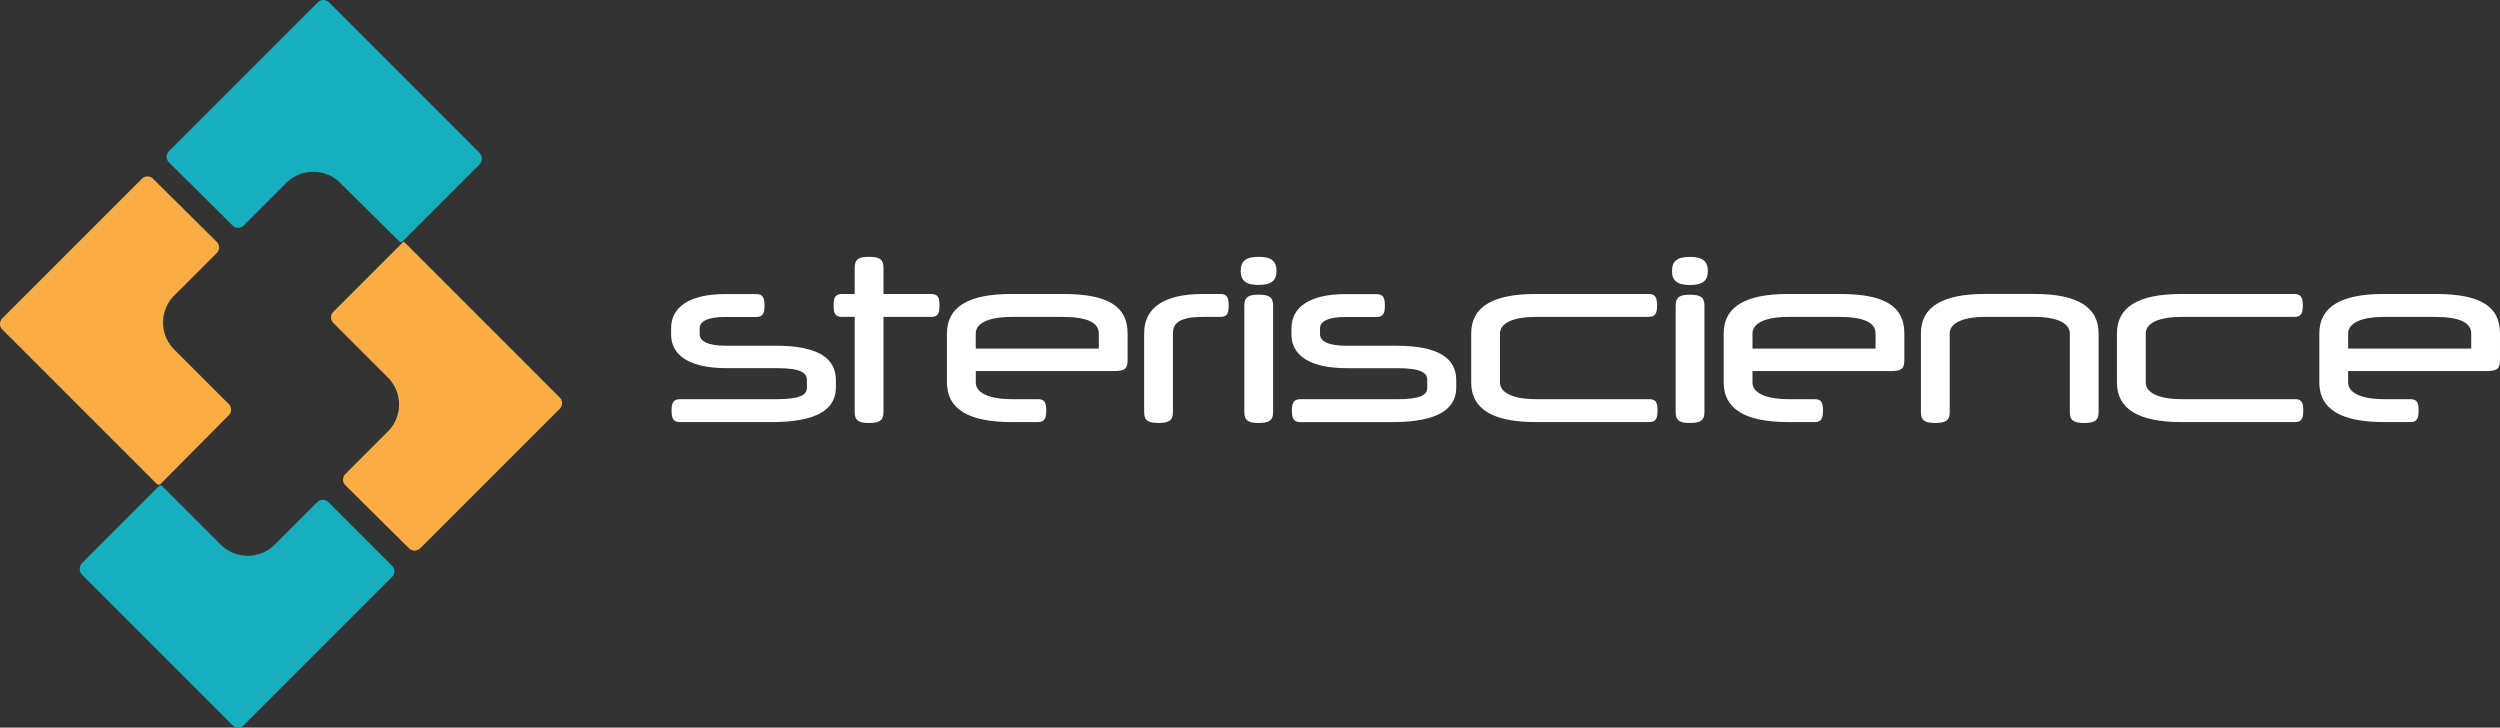 <svg xmlns="http://www.w3.org/2000/svg" width="297.808" height="86.674" viewBox="0 0 297.808 86.674">
  <rect x="0" y="0" width="297.808" height="86.674" fill="#333333" stroke="none"/>
  <defs>
    <style>
      .cls-1 {
        fill: #fff;
      }

      .cls-2 {
        fill: #fbad45;
      }

      .cls-3 {
        fill: #17afbe;
      }
    </style>
  </defs>
  <g id="steriscience-logo" transform="translate(-11.95 -9.75)">
    <path id="Path_63" data-name="Path 63" class="cls-1" d="M.918-10.422c0,2.484,2.214,4,6.561,4h6.048c2.781,0,3.564.54,3.564,1.377v.972c0,.837-.783,1.35-3.672,1.35H1.971c-.81,0-1,.459-1,1.35,0,.918.189,1.377,1,1.377H12.906c5.427,0,7.641-1.539,7.641-4.131v-.864c0-2.592-2.079-4.1-7.128-4.1H7.452c-2.16,0-3.132-.54-3.132-1.377v-.7c0-.837.972-1.35,3-1.35h3.726c.81,0,1-.459,1-1.35,0-.918-.189-1.377-1-1.377h-3.7c-4.212,0-6.426,1.539-6.426,4.05Zm20.331-4.833c-.81,0-.972.486-.972,1.377s.162,1.35.972,1.35h1.539V-1.161c0,1.026.567,1.269,1.7,1.269,1.161,0,1.728-.243,1.728-1.269V-12.528h5.7c.81,0,.972-.459.972-1.35s-.162-1.377-.972-1.377h-5.7v-3.159c0-1.026-.567-1.269-1.728-1.269-1.134,0-1.7.243-1.7,1.269v3.159Zm32.427,9.18c1.377,0,1.62-.324,1.62-1.377v-3.105c0-3.159-2.241-4.7-7.641-4.7H41.418c-5.076,0-7.641,1.539-7.641,4.7V-4.7c0,3.132,2.565,4.7,7.641,4.7h3.213c.81,0,.972-.486.972-1.377s-.162-1.35-.972-1.35h-3.1c-3.024,0-4.32-.891-4.32-1.971V-6.075Zm-16.47-4.482c0-1.107,1.3-1.971,4.32-1.971h6.021c3.024,0,4.32.729,4.32,1.971v1.809H37.206Zm27.054-4.7c-4.509,0-6.993,1.566-6.993,4.671v9.423c0,1.026.567,1.269,1.7,1.269,1.161,0,1.728-.243,1.728-1.269v-9.423c0-1.242.891-1.944,3.564-1.944h2.106c.81,0,.972-.459.972-1.35s-.162-1.377-.972-1.377Zm8.37,1.35c0-1.026-.567-1.269-1.728-1.269-1.134,0-1.7.243-1.7,1.269V-1.161c0,1.026.567,1.269,1.7,1.269,1.161,0,1.728-.243,1.728-1.269Zm-3.861-4.1c0,1.161.621,1.674,2.133,1.674s2.133-.513,2.133-1.674-.621-1.674-2.133-1.674S68.769-19.17,68.769-18.009Zm6.048,7.587c0,2.484,2.214,4,6.561,4h6.048c2.781,0,3.564.54,3.564,1.377v.972c0,.837-.783,1.35-3.672,1.35H75.87c-.81,0-1,.459-1,1.35,0,.918.189,1.377,1,1.377H86.805c5.427,0,7.641-1.539,7.641-4.131v-.864c0-2.592-2.079-4.1-7.128-4.1H81.351c-2.16,0-3.132-.54-3.132-1.377v-.7c0-.837.972-1.35,3-1.35h3.726c.81,0,1-.459,1-1.35,0-.918-.189-1.377-1-1.377h-3.7c-4.212,0-6.426,1.539-6.426,4.05ZM117.45,0c.81,0,.972-.486.972-1.377s-.162-1.35-.972-1.35H103.977c-3.024,0-4.32-.891-4.32-1.971v-5.859c0-1.107,1.3-1.971,4.32-1.971h13.392c.81,0,1-.459,1-1.35,0-.918-.189-1.377-1-1.377h-13.5c-5.076,0-7.641,1.539-7.641,4.7V-4.7c0,3.132,2.565,4.7,7.641,4.7Zm6.561-13.9c0-1.026-.567-1.269-1.728-1.269-1.134,0-1.7.243-1.7,1.269V-1.161c0,1.026.567,1.269,1.7,1.269,1.161,0,1.728-.243,1.728-1.269Zm-3.861-4.1c0,1.161.621,1.674,2.133,1.674s2.133-.513,2.133-1.674-.621-1.674-2.133-1.674S120.15-19.17,120.15-18.009ZM146.205-6.075c1.377,0,1.62-.324,1.62-1.377v-3.105c0-3.159-2.241-4.7-7.641-4.7h-6.237c-5.076,0-7.641,1.539-7.641,4.7V-4.7c0,3.132,2.565,4.7,7.641,4.7h3.213c.81,0,.972-.486.972-1.377s-.162-1.35-.972-1.35h-3.105c-3.024,0-4.32-.891-4.32-1.971V-6.075Zm-16.47-4.482c0-1.107,1.3-1.971,4.32-1.971h6.021c3.024,0,4.32.729,4.32,1.971v1.809H129.735ZM151.5.108c1.161,0,1.728-.243,1.728-1.269v-9.4c0-1.107,1.3-1.971,4.32-1.971h5.67c3.024,0,4.32.864,4.32,1.971v9.4c0,1.026.567,1.269,1.7,1.269,1.161,0,1.728-.243,1.728-1.269v-9.4c0-3.159-2.565-4.7-7.641-4.7h-5.886c-5.076,0-7.641,1.539-7.641,4.7v9.4C149.8-.135,150.363.108,151.5.108ZM194.373,0c.81,0,.972-.486.972-1.377s-.162-1.35-.972-1.35H180.9c-3.024,0-4.32-.891-4.32-1.971v-5.859c0-1.107,1.3-1.971,4.32-1.971h13.392c.81,0,1-.459,1-1.35,0-.918-.189-1.377-1-1.377h-13.5c-5.076,0-7.641,1.539-7.641,4.7V-4.7c0,3.132,2.565,4.7,7.641,4.7Zm22.788-6.075c1.377,0,1.62-.324,1.62-1.377v-3.105c0-3.159-2.241-4.7-7.641-4.7H204.9c-5.076,0-7.641,1.539-7.641,4.7V-4.7c0,3.132,2.565,4.7,7.641,4.7h3.213c.81,0,.972-.486.972-1.377s-.162-1.35-.972-1.35h-3.105c-3.024,0-4.32-.891-4.32-1.971V-6.075Zm-16.47-4.482c0-1.107,1.3-1.971,4.32-1.971h6.021c3.024,0,4.32.729,4.32,1.971v1.809H200.691Z" transform="translate(90.977 60.027)"/>
    <g id="Group_2" data-name="Group 2" transform="translate(11.95 9.75)">
      <path id="Path_5" data-name="Path 5" class="cls-2" d="M30.658,78.717,12.243,60.3a.944.944,0,0,1,0-1.366L28.836,42.343a.944.944,0,0,1,1.366,0l7.548,7.483a.944.944,0,0,1,0,1.366L32.74,56.2a4.556,4.556,0,0,0,0,6.507l6.442,6.442a.944.944,0,0,1,0,1.366l-8.134,8.2A.415.415,0,0,1,30.658,78.717Z" transform="translate(-11.95 -21.032)"/>
      <path id="Path_6" data-name="Path 6" class="cls-3" d="M79.7,27.937,61.809,10.043a.944.944,0,0,0-1.366,0l-17.7,17.7a.944.944,0,0,0,0,1.366l7.548,7.483a.944.944,0,0,0,1.366,0l5.01-5.01a4.556,4.556,0,0,1,6.507,0L70.2,38.544a.3.3,0,0,0,.325,0L79.7,29.369A1.021,1.021,0,0,0,79.7,27.937Z" transform="translate(-22.603 -9.75)"/>
      <path id="Path_7" data-name="Path 7" class="cls-2" d="M81.367,54.151,99.782,72.566a.944.944,0,0,1,0,1.366L83.189,90.526a.944.944,0,0,1-1.366,0l-7.548-7.483a.944.944,0,0,1,0-1.366l5.01-5.01a4.556,4.556,0,0,0,0-6.507l-6.442-6.442a.944.944,0,0,1,0-1.366l8.134-8.134C81.107,54.021,81.3,54.021,81.367,54.151Z" transform="translate(-33.117 -25.227)"/>
      <path id="Path_8" data-name="Path 8" class="cls-3" d="M26.843,109.28l17.894,17.894a.944.944,0,0,0,1.366,0l17.634-17.634a.944.944,0,0,0,0-1.367l-7.548-7.548a.944.944,0,0,0-1.366,0l-5.01,5.01a4.556,4.556,0,0,1-6.507,0l-6.963-6.963a.3.3,0,0,0-.325,0l-9.175,9.175A1.021,1.021,0,0,0,26.843,109.28Z" transform="translate(-17.05 -40.793)"/>
    </g>
  </g>
</svg>
